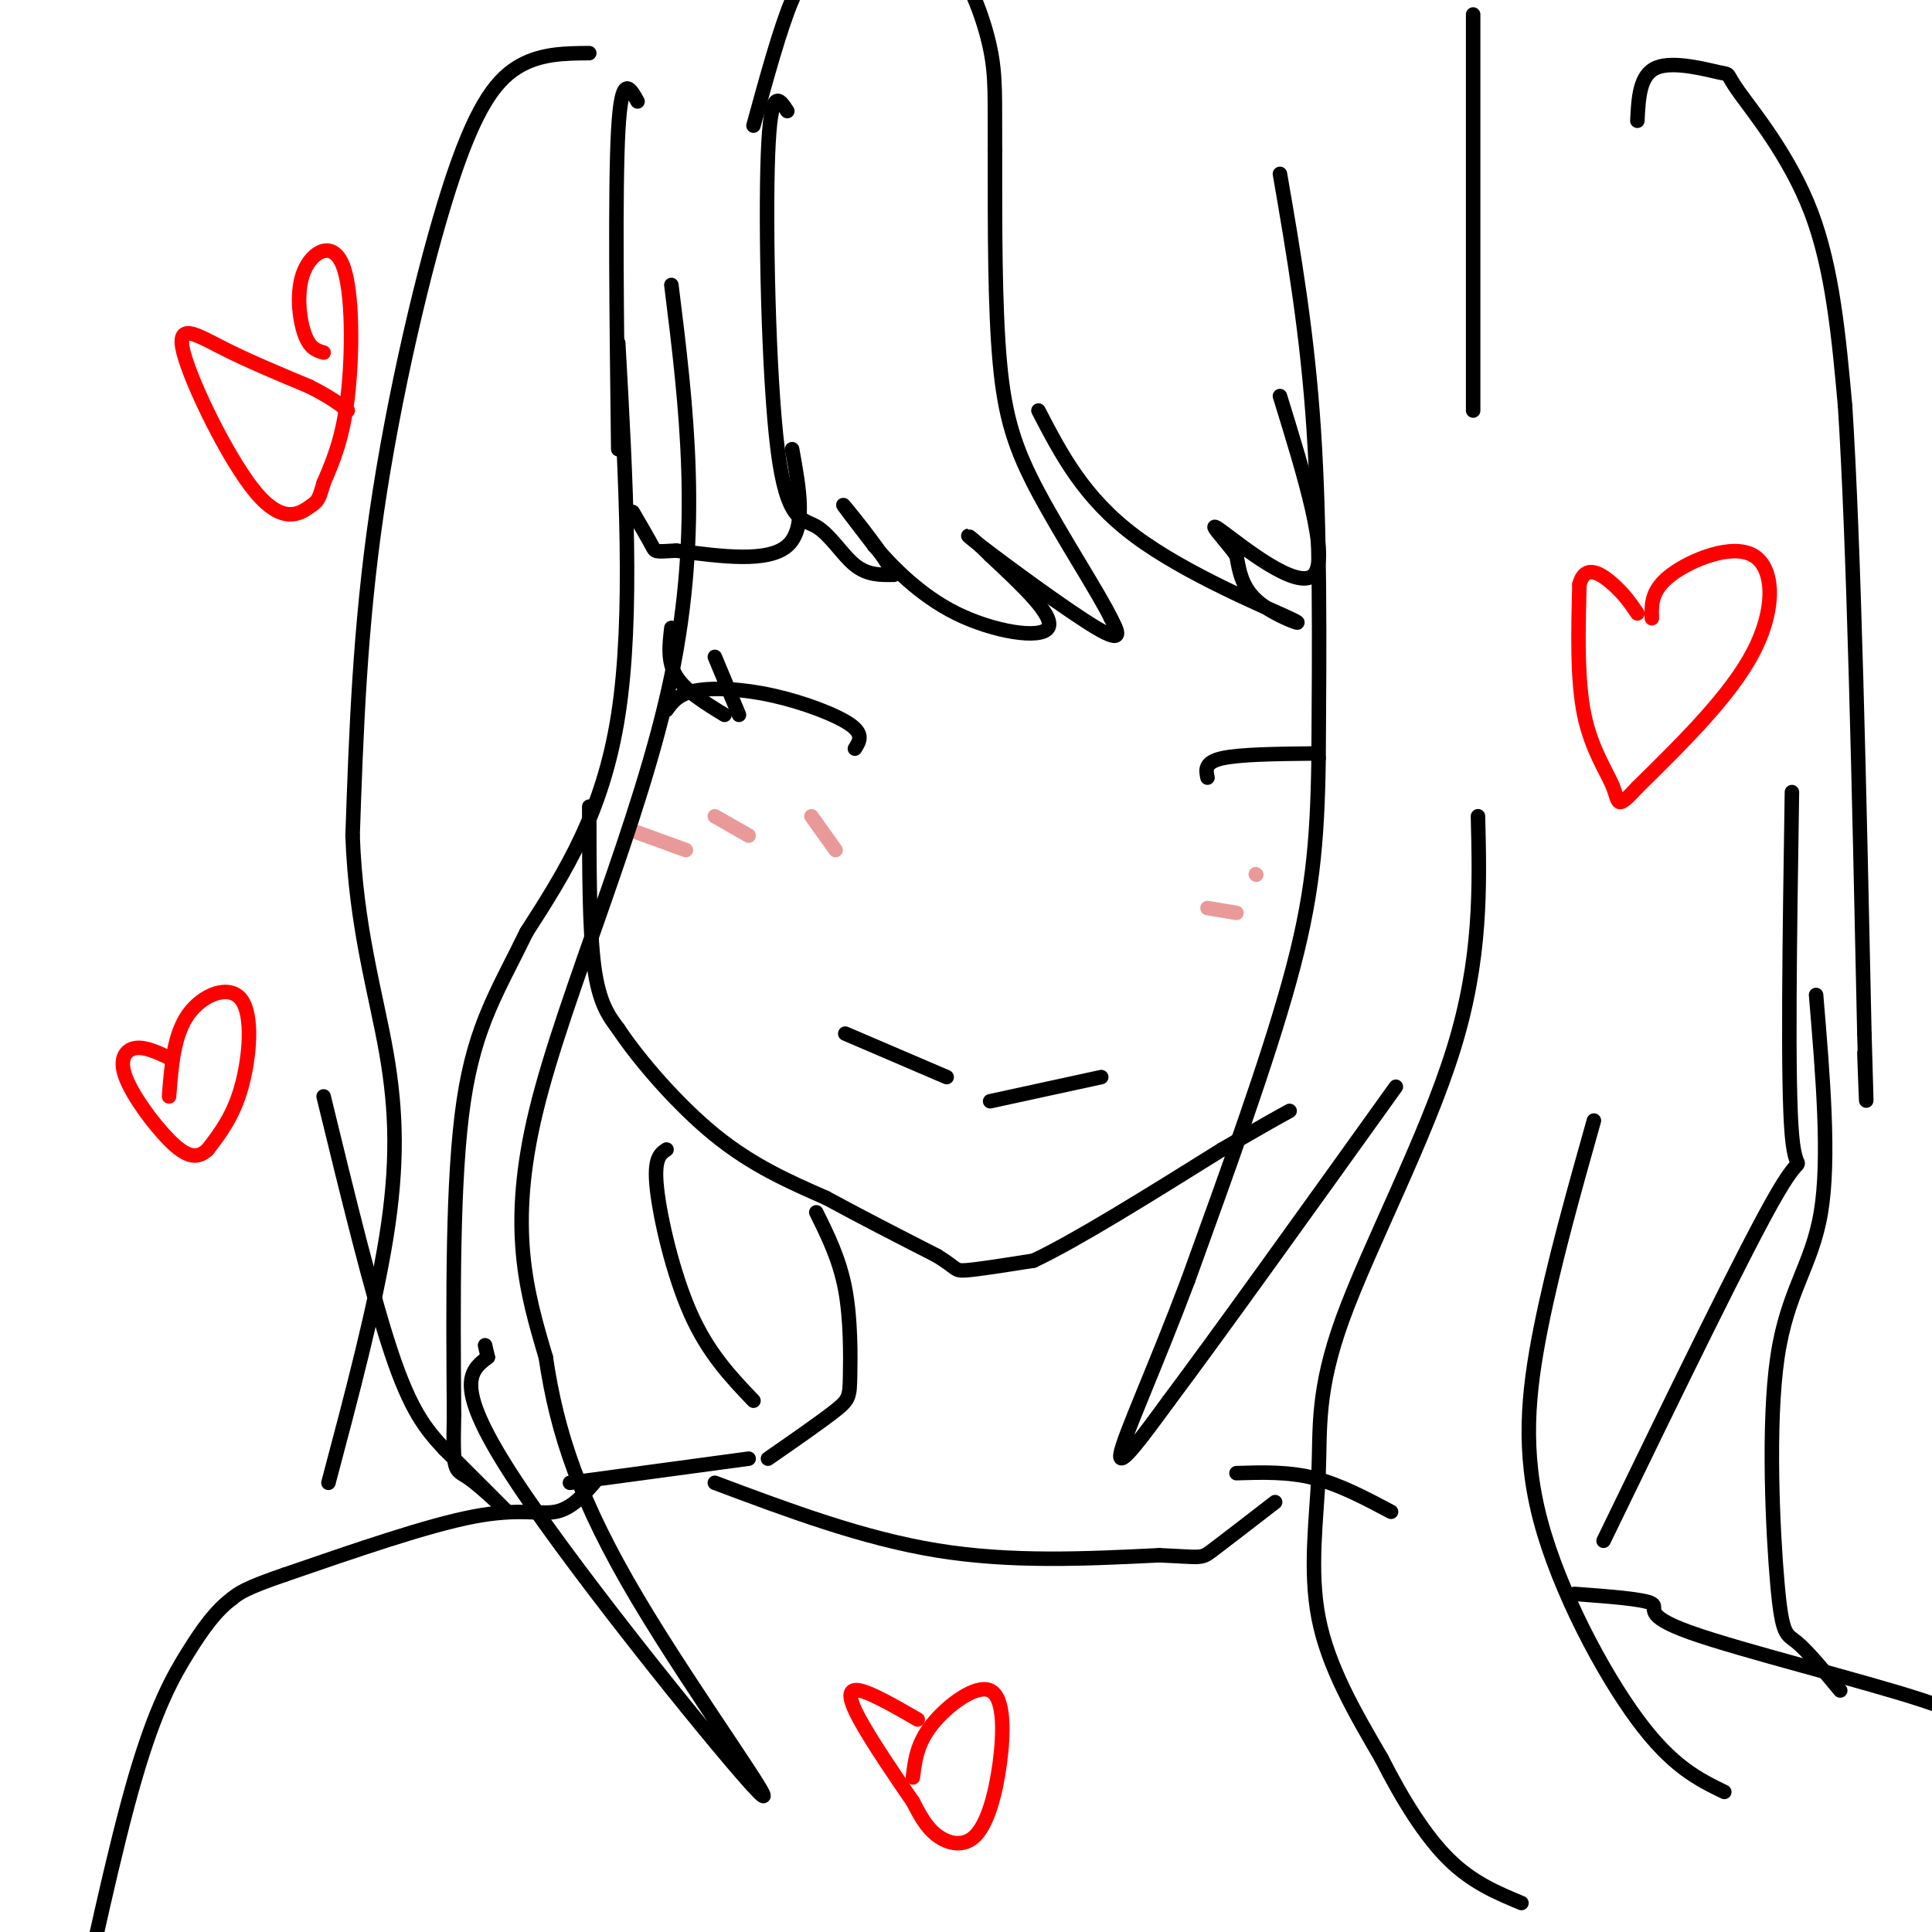 <svg viewBox='0 0 400 400' version='1.1' xmlns='http://www.w3.org/2000/svg' xmlns:xlink='http://www.w3.org/1999/xlink'><g fill='none' stroke='rgb(0,0,0)' stroke-width='3' stroke-linecap='round' stroke-linejoin='round'><path d='M163,23c-1.726,-2.679 -3.451,-5.359 -4,9c-0.549,14.359 0.080,45.756 2,61c1.920,15.244 5.132,14.335 8,16c2.868,1.665 5.391,5.904 8,8c2.609,2.096 5.305,2.048 8,2'/><path d='M185,119c-1.244,-3.156 -8.356,-12.044 -10,-14c-1.644,-1.956 2.178,3.022 6,8'/><path d='M181,113c3.500,4.048 9.250,10.167 17,14c7.750,3.833 17.500,5.381 19,3c1.500,-2.381 -5.250,-8.690 -12,-15'/><path d='M205,115c-3.702,-3.810 -6.958,-5.833 -2,-2c4.958,3.833 18.131,13.524 24,17c5.869,3.476 4.435,0.738 3,-2'/><path d='M230,128c-2.464,-5.107 -10.125,-16.875 -15,-26c-4.875,-9.125 -6.964,-15.607 -8,-27c-1.036,-11.393 -1.018,-27.696 -1,-44'/><path d='M206,31c-0.071,-10.583 0.250,-15.042 -1,-21c-1.250,-5.958 -4.071,-13.417 -7,-17c-2.929,-3.583 -5.964,-3.292 -9,-3'/><path d='M189,-10c-4.571,-0.179 -11.500,0.875 -16,2c-4.500,1.125 -6.571,2.321 -9,8c-2.429,5.679 -5.214,15.839 -8,26'/><path d='M164,93c1.500,8.250 3.000,16.500 -1,20c-4.000,3.500 -13.500,2.250 -23,1'/><path d='M140,114c-4.511,0.244 -4.289,0.356 -5,-1c-0.711,-1.356 -2.356,-4.178 -4,-7'/><path d='M132,21c-1.667,-3.000 -3.333,-6.000 -4,6c-0.667,12.000 -0.333,39.000 0,66'/><path d='M128,71c1.583,28.333 3.167,56.667 0,77c-3.167,20.333 -11.083,32.667 -19,45'/><path d='M109,193c-5.756,11.889 -10.644,19.111 -13,35c-2.356,15.889 -2.178,40.444 -2,65'/><path d='M94,293c-0.262,12.429 0.083,11.000 3,13c2.917,2.000 8.405,7.429 8,7c-0.405,-0.429 -6.702,-6.714 -13,-13'/><path d='M92,300c-3.844,-4.111 -6.956,-7.889 -11,-20c-4.044,-12.111 -9.022,-32.556 -14,-53'/><path d='M215,85c4.685,9.036 9.369,18.071 20,26c10.631,7.929 27.208,14.750 32,17c4.792,2.250 -2.202,-0.071 -6,-3c-3.798,-2.929 -4.399,-6.464 -5,-10'/><path d='M256,115c-2.667,-3.655 -6.833,-7.792 -3,-5c3.833,2.792 15.667,12.512 19,9c3.333,-3.512 -1.833,-20.256 -7,-37'/><path d='M265,36c2.833,16.417 5.667,32.833 7,53c1.333,20.167 1.167,44.083 1,68'/><path d='M273,157c-0.244,18.044 -1.356,29.156 -6,46c-4.644,16.844 -12.822,39.422 -21,62'/><path d='M246,265c-6.822,18.133 -13.378,32.467 -14,36c-0.622,3.533 4.689,-3.733 10,-11'/><path d='M242,290c9.500,-12.667 28.250,-38.833 47,-65'/><path d='M122,167c0.000,12.667 0.000,25.333 1,33c1.000,7.667 3.000,10.333 5,13'/><path d='M128,213c4.200,6.333 12.200,15.667 20,22c7.800,6.333 15.400,9.667 23,13'/><path d='M171,248c7.667,4.167 15.333,8.083 23,12'/><path d='M194,260c4.289,2.622 3.511,3.178 6,3c2.489,-0.178 8.244,-1.089 14,-2'/><path d='M214,261c8.833,-4.167 23.917,-13.583 39,-23'/><path d='M253,238c8.833,-5.167 11.417,-6.583 14,-8'/></g>
<g fill='none' stroke='rgb(234,153,153)' stroke-width='3' stroke-linecap='round' stroke-linejoin='round'><path d='M131,172c0.000,0.000 11.000,4.000 11,4'/><path d='M148,169c0.000,0.000 7.000,4.000 7,4'/><path d='M168,169c0.000,0.000 5.000,7.000 5,7'/><path d='M250,188c0.000,0.000 6.000,1.000 6,1'/><path d='M260,181c0.000,0.000 0.100,0.100 0.1,0.1'/></g>
<g fill='none' stroke='rgb(255,0,0)' stroke-width='3' stroke-linecap='round' stroke-linejoin='round'><path d='M342,128c-0.089,-2.923 -0.179,-5.845 4,-9c4.179,-3.155 12.625,-6.542 17,-4c4.375,2.542 4.679,11.012 0,20c-4.679,8.988 -14.339,18.494 -24,28'/><path d='M339,163c-4.500,4.905 -3.750,3.167 -5,0c-1.250,-3.167 -4.500,-7.762 -6,-15c-1.500,-7.238 -1.250,-17.119 -1,-27'/><path d='M327,121c1.178,-4.467 4.622,-2.133 7,0c2.378,2.133 3.689,4.067 5,6'/><path d='M67,73c-1.464,-0.435 -2.928,-0.871 -4,-4c-1.072,-3.129 -1.751,-8.952 0,-13c1.751,-4.048 5.933,-6.321 8,-1c2.067,5.321 2.019,18.234 1,27c-1.019,8.766 -3.010,13.383 -5,18'/><path d='M67,100c-1.048,3.639 -1.168,3.738 -3,5c-1.832,1.262 -5.378,3.689 -11,-3c-5.622,-6.689 -13.321,-22.493 -15,-29c-1.679,-6.507 2.663,-3.716 8,-1c5.337,2.716 11.668,5.358 18,8'/><path d='M64,80c4.333,2.167 6.167,3.583 8,5'/></g>
<g fill='none' stroke='rgb(0,0,0)' stroke-width='3' stroke-linecap='round' stroke-linejoin='round'><path d='M177,155c0.946,-1.488 1.893,-2.976 -1,-5c-2.893,-2.024 -9.625,-4.583 -16,-6c-6.375,-1.417 -12.393,-1.690 -16,-1c-3.607,0.690 -4.804,2.345 -6,4'/><path d='M150,148c-4.083,-2.500 -8.167,-5.000 -10,-8c-1.833,-3.000 -1.417,-6.500 -1,-10'/><path d='M153,148c0.000,0.000 -5.000,-12.000 -5,-12'/><path d='M250,161c-0.333,-1.583 -0.667,-3.167 3,-4c3.667,-0.833 11.333,-0.917 19,-1'/><path d='M306,169c0.360,14.722 0.721,29.445 -5,48c-5.721,18.555 -17.523,40.943 -23,56c-5.477,15.057 -4.628,22.785 -5,32c-0.372,9.215 -1.963,19.919 0,30c1.963,10.081 7.482,19.541 13,29'/><path d='M286,364c4.467,8.778 9.133,16.222 14,21c4.867,4.778 9.933,6.889 15,9'/><path d='M330,232c-4.161,14.780 -8.321,29.560 -11,43c-2.679,13.440 -3.875,25.542 0,40c3.875,14.458 12.821,31.274 20,41c7.179,9.726 12.589,12.363 18,15'/><path d='M371,164c-0.467,30.244 -0.933,60.489 0,71c0.933,10.511 3.267,1.289 -3,12c-6.267,10.711 -21.133,41.356 -36,72'/><path d='M139,59c3.156,25.333 6.311,50.667 0,81c-6.311,30.333 -22.089,65.667 -28,90c-5.911,24.333 -1.956,37.667 2,51'/><path d='M113,281c2.319,15.852 7.116,29.981 19,50c11.884,20.019 30.853,45.928 25,40c-5.853,-5.928 -36.530,-43.694 -50,-64c-13.470,-20.306 -9.735,-23.153 -6,-26'/><path d='M101,281c-1.000,-4.333 -0.500,-2.167 0,0'/><path d='M122,11c-5.173,0.036 -10.345,0.071 -15,3c-4.655,2.929 -8.792,8.750 -14,25c-5.208,16.250 -11.488,42.929 -15,67c-3.512,24.071 -4.256,45.536 -5,67'/><path d='M73,173c0.667,18.893 4.833,32.625 7,45c2.167,12.375 2.333,23.393 0,38c-2.333,14.607 -7.167,32.804 -12,51'/><path d='M339,25c0.231,-4.777 0.463,-9.553 4,-11c3.537,-1.447 10.381,0.437 13,1c2.619,0.563 1.013,-0.195 4,4c2.987,4.195 10.568,13.341 15,25c4.432,11.659 5.716,25.829 7,40'/><path d='M382,84c1.833,28.333 2.917,79.167 4,130'/><path d='M386,214c0.667,22.333 0.333,13.167 0,4'/><path d='M305,3c0.000,0.000 0.000,82.000 0,82'/><path d='M169,251c2.417,4.875 4.833,9.750 6,16c1.167,6.250 1.083,13.875 1,18c-0.083,4.125 -0.167,4.750 -3,7c-2.833,2.250 -8.417,6.125 -14,10'/><path d='M175,214c0.000,0.000 21.000,9.000 21,9'/><path d='M205,228c0.000,0.000 23.000,-5.000 23,-5'/><path d='M148,307c15.333,5.750 30.667,11.500 46,14c15.333,2.500 30.667,1.750 46,1'/><path d='M240,322c9.022,0.378 8.578,0.822 11,-1c2.422,-1.822 7.711,-5.911 13,-10'/><path d='M155,302c0.000,0.000 -37.000,5.000 -37,5'/><path d='M123,307c-2.356,2.689 -4.711,5.378 -8,6c-3.289,0.622 -7.511,-0.822 -17,1c-9.489,1.822 -24.244,6.911 -39,12'/><path d='M59,326c-8.333,2.833 -9.667,3.917 -11,5'/><path d='M48,331c-3.250,2.429 -5.875,6.000 -9,11c-3.125,5.000 -6.750,11.429 -11,26c-4.250,14.571 -9.125,37.286 -14,60'/><path d='M14,428c-3.000,12.000 -3.500,12.000 -4,12'/><path d='M256,305c5.333,-0.167 10.667,-0.333 16,1c5.333,1.333 10.667,4.167 16,7'/><path d='M326,330c7.214,0.536 14.429,1.071 16,2c1.571,0.929 -2.500,2.250 8,6c10.500,3.750 35.571,9.929 48,14c12.429,4.071 12.214,6.036 12,8'/><path d='M376,206c1.424,16.967 2.848,33.933 1,45c-1.848,11.067 -6.970,16.234 -9,30c-2.030,13.766 -0.970,36.129 0,47c0.970,10.871 1.848,10.249 4,12c2.152,1.751 5.576,5.876 9,10'/></g>
<g fill='none' stroke='rgb(255,0,0)' stroke-width='3' stroke-linecap='round' stroke-linejoin='round'><path d='M189,368c0.418,-3.520 0.836,-7.040 4,-11c3.164,-3.960 9.074,-8.359 12,-7c2.926,1.359 2.867,8.478 2,15c-0.867,6.522 -2.541,12.448 -5,15c-2.459,2.552 -5.703,1.729 -8,0c-2.297,-1.729 -3.649,-4.365 -5,-7'/><path d='M189,373c-3.119,-4.500 -8.417,-12.250 -11,-17c-2.583,-4.750 -2.452,-6.500 0,-6c2.452,0.500 7.226,3.250 12,6'/><path d='M35,227c0.488,-6.387 0.976,-12.774 4,-17c3.024,-4.226 8.583,-6.292 11,-3c2.417,3.292 1.690,11.940 0,18c-1.690,6.060 -4.345,9.530 -7,13'/><path d='M43,238c-2.340,2.244 -4.689,1.354 -8,-2c-3.311,-3.354 -7.584,-9.172 -9,-13c-1.416,-3.828 0.024,-5.665 2,-6c1.976,-0.335 4.488,0.833 7,2'/></g>
<g fill='none' stroke='rgb(0,0,0)' stroke-width='3' stroke-linecap='round' stroke-linejoin='round'><path d='M138,238c-1.333,0.889 -2.667,1.778 -2,8c0.667,6.222 3.333,17.778 7,26c3.667,8.222 8.333,13.111 13,18'/></g>
</svg>